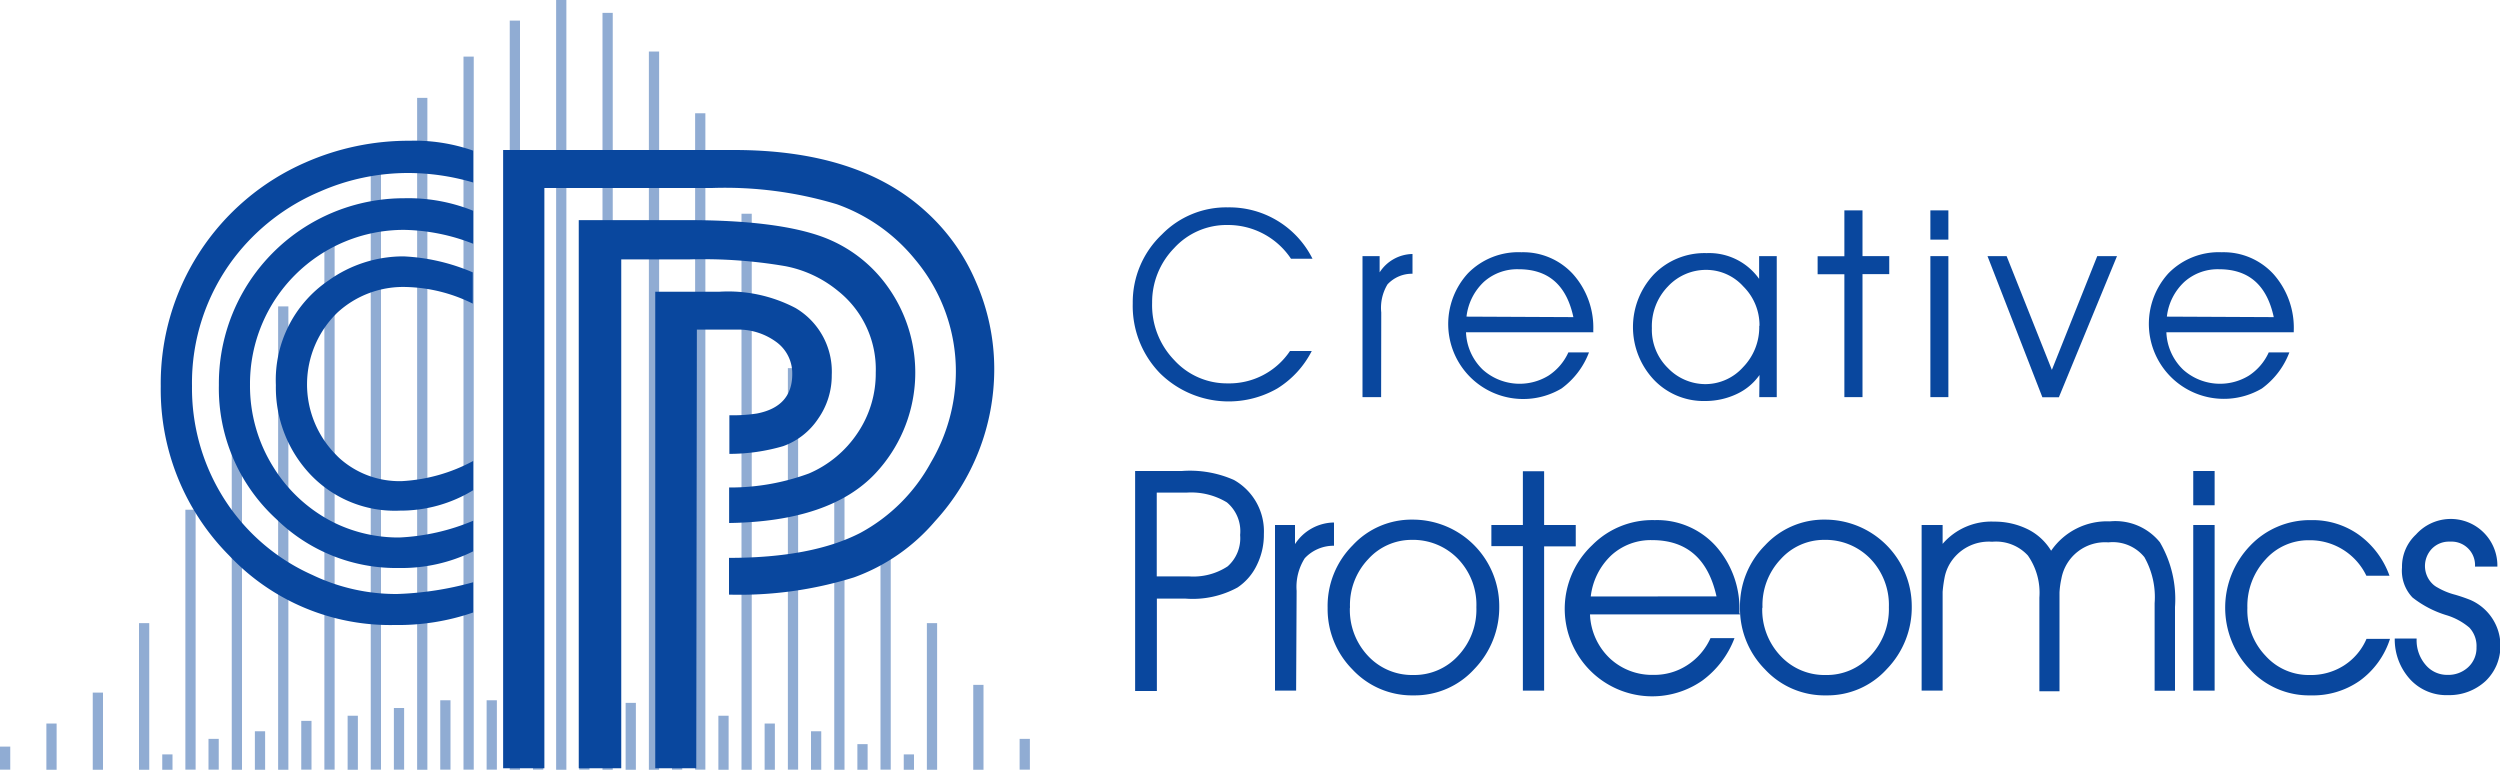<svg xmlns="http://www.w3.org/2000/svg" viewBox="0 0 200 61.59"><defs><style>.cls-1{opacity:0.45;}.cls-2{fill:#09479e;}</style></defs><g id="Layer_2" data-name="Layer 2"><g id="Layer_1-2" data-name="Layer 1"><g id="g_181" data-name="g 181" class="cls-1"><rect id="r_38" data-name="r 38" class="cls-2" y="59.73" width="0.82" height="1.85"/><rect id="r_41" data-name="r 41" class="cls-2" x="3.71" y="57.88" width="0.82" height="3.71"/><rect id="r_44" data-name="r 44" class="cls-2" x="7.42" y="55.41" width="0.82" height="6.18"/><rect id="r_47" data-name="r 47" class="cls-2" x="11.12" y="49.85" width="0.82" height="11.74"/><rect id="r_50" data-name="r 50" class="cls-2" x="14.83" y="40.78" width="0.82" height="20.8"/><rect id="r_53" data-name="r 53" class="cls-2" x="18.54" y="32.34" width="0.82" height="29.25"/><rect id="r_56" data-name="r 56" class="cls-2" x="22.25" y="24.51" width="0.82" height="37.08"/><rect id="r_59" data-name="r 59" class="cls-2" x="25.95" y="17.71" width="0.82" height="43.87"/><rect id="r_62" data-name="r 62" class="cls-2" x="29.66" y="12.15" width="0.82" height="49.43"/><rect id="r_65" data-name="r 65" class="cls-2" x="33.37" y="7.83" width="0.82" height="53.76"/><rect id="r_68" data-name="r 68" class="cls-2" x="37.08" y="4.53" width="0.82" height="57.05"/><rect id="r_71" data-name="r 71" class="cls-2" x="40.78" y="1.65" width="0.82" height="59.94"/><rect id="r_74" data-name="r 74" class="cls-2" x="44.49" width="0.82" height="61.59"/><rect id="r_77" data-name="r 77" class="cls-2" x="48.2" y="1.03" width="0.82" height="60.56"/><rect id="r_80" data-name="r 80" class="cls-2" x="51.91" y="4.12" width="0.82" height="57.47"/><rect id="r_83" data-name="r 83" class="cls-2" x="55.61" y="9.06" width="0.82" height="52.52"/><rect id="r_86" data-name="r 86" class="cls-2" x="59.32" y="17.1" width="0.82" height="44.49"/><rect id="r_89" data-name="r 89" class="cls-2" x="63.03" y="29.45" width="0.82" height="32.13"/><rect id="r_92" data-name="r 92" class="cls-2" x="66.74" y="37.49" width="0.82" height="24.1"/><rect id="r_95" data-name="r 95" class="cls-2" x="70.44" y="44.28" width="0.82" height="17.3"/><rect id="r_98" data-name="r 98" class="cls-2" x="74.15" y="49.85" width="0.82" height="11.74"/><rect id="r_101" data-name="r 101" class="cls-2" x="77.86" y="54.79" width="0.82" height="6.8"/><rect id="r_104" data-name="r 104" class="cls-2" x="81.57" y="59.11" width="0.82" height="2.47"/><rect id="r_107" data-name="r 107" class="cls-2" x="12.98" y="60.35" width="0.82" height="1.24"/><rect id="r_110" data-name="r 110" class="cls-2" x="16.68" y="59.11" width="0.82" height="2.47"/><rect id="r_113" data-name="r 113" class="cls-2" x="20.39" y="58.5" width="0.82" height="3.09"/><rect id="r_116" data-name="r 116" class="cls-2" x="24.1" y="57.67" width="0.82" height="3.91"/><rect id="r_119" data-name="r 119" class="cls-2" x="27.81" y="57.26" width="0.82" height="4.33"/><rect id="r_122" data-name="r 122" class="cls-2" x="31.51" y="56.64" width="0.82" height="4.94"/><rect id="r_125" data-name="r 125" class="cls-2" x="35.22" y="56.02" width="0.82" height="5.56"/><rect id="r_128" data-name="r 128" class="cls-2" x="38.93" y="56.02" width="0.82" height="5.56"/><rect id="r_131" data-name="r 131" class="cls-2" x="42.64" y="56.02" width="0.82" height="5.56"/><rect id="r_134" data-name="r 134" class="cls-2" x="46.34" y="56.02" width="0.82" height="5.56"/><rect id="r_137" data-name="r 137" class="cls-2" x="50.05" y="56.23" width="0.82" height="5.36"/><rect id="r_140" data-name="r 140" class="cls-2" x="53.76" y="56.64" width="0.82" height="4.94"/><rect id="r_143" data-name="r 143" class="cls-2" x="57.47" y="57.26" width="0.82" height="4.33"/><rect id="r_146" data-name="r 146" class="cls-2" x="61.17" y="57.88" width="0.82" height="3.71"/><rect id="r_149" data-name="r 149" class="cls-2" x="64.88" y="58.5" width="0.82" height="3.09"/><rect id="r_152" data-name="r 152" class="cls-2" x="68.59" y="59.53" width="0.82" height="2.06"/><rect id="r_155" data-name="r 155" class="cls-2" x="72.3" y="60.35" width="0.82" height="1.24"/></g><path id="p_39" data-name="p 39" class="cls-2" d="M43.55,61.46h-3.3V12H58.72Q68.63,12,74,16.86a16,16,0,0,1,4.07,5.68,17.32,17.32,0,0,1,1.47,7,18,18,0,0,1-4.74,12.16,15.37,15.37,0,0,1-6.48,4.49,30.75,30.75,0,0,1-10,1.38V44.63q6.63,0,10.51-2A14,14,0,0,0,74.47,37a14.38,14.38,0,0,0,2-7.24,13.91,13.91,0,0,0-3.26-9,14.18,14.18,0,0,0-6.26-4.42,31,31,0,0,0-10-1.3H43.55Zm6.15,0H46.3V17.61H55q7.17,0,10.83,1.35A11.1,11.1,0,0,1,71.06,23a11.79,11.79,0,0,1-1,14.84q-3.61,3.88-11.73,4V39a18.24,18.24,0,0,0,6.38-1.12,8.87,8.87,0,0,0,3.91-3.26,8.49,8.49,0,0,0,1.44-4.81,8,8,0,0,0-3-6.52,9.42,9.42,0,0,0-4.25-2,38.93,38.93,0,0,0-7.62-.54H49.7Zm6,0H52.42V23.34h5.1a11.61,11.61,0,0,1,6.12,1.3A5.9,5.9,0,0,1,66.54,30a6,6,0,0,1-1.09,3.5,5.64,5.64,0,0,1-2.79,2.19,15.33,15.33,0,0,1-4.31.62V33.22a12.56,12.56,0,0,0,2.21-.14q2.82-.55,2.82-3.15a3.1,3.1,0,0,0-1.26-2.56,5.14,5.14,0,0,0-3.26-1H55.75Z"/><path id="p_40" data-name="p 40" class="cls-2" d="M37.85,46.58V49a18.32,18.32,0,0,1-6.27,1,17.71,17.71,0,0,1-13.25-5.56,18.82,18.82,0,0,1-5.47-13.53A19.28,19.28,0,0,1,24.43,13a20.48,20.48,0,0,1,8.34-1.74,14.18,14.18,0,0,1,5.08.79v2.55a18.47,18.47,0,0,0-5.22-.76,17.51,17.51,0,0,0-7,1.47,16.93,16.93,0,0,0-6.92,5.35,16.51,16.51,0,0,0-3.35,10.24,16.47,16.47,0,0,0,2.31,8.58A16.15,16.15,0,0,0,25,46a15.5,15.5,0,0,0,6.76,1.52A25.64,25.64,0,0,0,37.85,46.58Zm0-4.92v2.45a12.92,12.92,0,0,1-5.92,1.33,13.71,13.71,0,0,1-9.83-3.92A14.16,14.16,0,0,1,17.51,30.8,14.82,14.82,0,0,1,32.22,15.86h.09a13.84,13.84,0,0,1,5.54,1V19.5a15.78,15.78,0,0,0-5.51-1.11A12.31,12.31,0,0,0,20,30.71v.09a12.23,12.23,0,0,0,1.87,6.57,12,12,0,0,0,5,4.51A11.73,11.73,0,0,0,31.94,43,17.17,17.17,0,0,0,37.85,41.66Zm0-4.78v2.34A11.11,11.11,0,0,1,32,40.85,9.31,9.31,0,0,1,24.87,38a10.13,10.13,0,0,1-2.8-7.19,9.62,9.62,0,0,1,4.21-8.37,10.28,10.28,0,0,1,6-1.93,15.77,15.77,0,0,1,5.54,1.28v2.5a12.6,12.6,0,0,0-5.32-1.33A7.77,7.77,0,0,0,27,25a8,8,0,0,0-.11,11.39,5,5,0,0,0,.41.39,7.18,7.18,0,0,0,4.86,1.71A13.52,13.52,0,0,0,37.85,36.88Z"/><path id="p_41" data-name="p 41" class="cls-2" d="M90.81,37.68h3.73a8.69,8.69,0,0,1,4.18.72,4.71,4.71,0,0,1,2.39,4.32,5.47,5.47,0,0,1-.55,2.46A4.46,4.46,0,0,1,99,47a7.5,7.5,0,0,1-4.15.89h-2.3v7.39H90.81Zm1.73,1.73v6.7h2.55a5,5,0,0,0,3.12-.8,3,3,0,0,0,1-2.51,3,3,0,0,0-1.06-2.61,5.52,5.52,0,0,0-3.24-.78Z"/><path id="p_42" data-name="p 42" class="cls-2" d="M103.69,55.25H102V42h1.6v1.53a3.77,3.77,0,0,1,3.12-1.73v1.86a3.15,3.15,0,0,0-2.34,1,4.27,4.27,0,0,0-.65,2.61Z"/><path id="p_43" data-name="p 43" class="cls-2" d="M106.21,48.63a6.87,6.87,0,0,1,2-5A6.41,6.41,0,0,1,113,41.57a6.92,6.92,0,0,1,6.94,6.89,7.11,7.11,0,0,1-2,5.07,6.43,6.43,0,0,1-4.85,2.1,6.5,6.5,0,0,1-4.9-2.08A6.85,6.85,0,0,1,106.21,48.63Zm1.78,0a5.36,5.36,0,0,0,1.45,3.84A4.81,4.81,0,0,0,113.07,54a4.75,4.75,0,0,0,3.59-1.55,5.39,5.39,0,0,0,1.45-3.87,5.29,5.29,0,0,0-1.48-3.88,5,5,0,0,0-3.71-1.51,4.67,4.67,0,0,0-3.46,1.54A5.33,5.33,0,0,0,108,48.61Z"/><path id="p_44" data-name="p 44" class="cls-2" d="M121.83,55.25V43.69h-2.52V42h2.52v-4.3h1.7V42h2.53v1.71h-2.53V55.25Z"/><path id="p_45" data-name="p 45" class="cls-2" d="M139.2,49.15h-12a5.11,5.11,0,0,0,1.59,3.52,4.94,4.94,0,0,0,3.5,1.32,4.81,4.81,0,0,0,2.68-.77,5,5,0,0,0,1.87-2.17h1.92a7.49,7.49,0,0,1-2.58,3.4,7,7,0,0,1-8.8-10.84,6.76,6.76,0,0,1,5-2,6.32,6.32,0,0,1,4.87,2.06,7.53,7.53,0,0,1,1.9,5.36Zm-1.88-1.44q-1-4.5-5.15-4.5a4.67,4.67,0,0,0-3.26,1.21,5.37,5.37,0,0,0-1.65,3.3Z"/><path id="p_46" data-name="p 46" class="cls-2" d="M139.2,48.63a6.88,6.88,0,0,1,2-5A6.41,6.41,0,0,1,146,41.57a6.93,6.93,0,0,1,6.94,6.89,7.08,7.08,0,0,1-2,5.07,6.4,6.4,0,0,1-4.84,2.1,6.49,6.49,0,0,1-4.9-2.08A6.9,6.9,0,0,1,139.2,48.63Zm1.78,0a5.37,5.37,0,0,0,1.46,3.84A4.8,4.8,0,0,0,146.07,54a4.72,4.72,0,0,0,3.58-1.55,5.44,5.44,0,0,0,1.46-3.87,5.33,5.33,0,0,0-1.48-3.88,5,5,0,0,0-3.71-1.51,4.65,4.65,0,0,0-3.46,1.54A5.34,5.34,0,0,0,141,48.61Z"/><path id="p_47" data-name="p 47" class="cls-2" d="M164.09,44.06a5.42,5.42,0,0,1,4.7-2.35,4.57,4.57,0,0,1,4,1.67A9,9,0,0,1,174,48.56v6.7h-1.63v-7a6.5,6.5,0,0,0-.82-3.69,3.26,3.26,0,0,0-2.88-1.18,3.55,3.55,0,0,0-3.76,2.91,6.77,6.77,0,0,0-.15,1.1c0,.31,0,.8,0,1.45v6.45h-1.61V47.81a5.2,5.2,0,0,0-.92-3.37,3.46,3.46,0,0,0-2.86-1.1,3.63,3.63,0,0,0-3.41,1.8,3.47,3.47,0,0,0-.4,1.1,10.37,10.37,0,0,0-.15,1.1c0,.32,0,.8,0,1.46v6.45h-1.68V42h1.68v1.51a5.14,5.14,0,0,1,4.12-1.78,6,6,0,0,1,2.75.64A4.55,4.55,0,0,1,164.09,44.06Z"/><path id="p_48" data-name="p 48" class="cls-2" d="M177.17,40.42h-1.71V37.68h1.71Zm-1.71,14.83V42h1.71V55.25Z"/><path id="p_49" data-name="p 49" class="cls-2" d="M189.31,46.06a5,5,0,0,0-4.6-2.84,4.59,4.59,0,0,0-3.47,1.54,5.48,5.48,0,0,0-1.45,3.87,5.28,5.28,0,0,0,1.45,3.83A4.64,4.64,0,0,0,184.79,54a4.89,4.89,0,0,0,2.71-.75,4.74,4.74,0,0,0,1.82-2.14h1.88a6.63,6.63,0,0,1-2.42,3.35,6.53,6.53,0,0,1-3.92,1.17A6.42,6.42,0,0,1,180,53.56a7.15,7.15,0,0,1,0-9.89,6.59,6.59,0,0,1,4.89-2.06,6.37,6.37,0,0,1,3.8,1.16,6.91,6.91,0,0,1,2.47,3.29Z"/><path id="p_50" data-name="p 50" class="cls-2" d="M191.58,51.08h1.75v.05a3,3,0,0,0,.72,2.06,2.24,2.24,0,0,0,1.75.8,2.33,2.33,0,0,0,1.65-.61,2.09,2.09,0,0,0,.67-1.59,2.15,2.15,0,0,0-.57-1.58,5.12,5.12,0,0,0-1.85-1,8.3,8.3,0,0,1-2.7-1.41,3.1,3.1,0,0,1-.84-2.4,3.51,3.51,0,0,1,1.12-2.64,3.73,3.73,0,0,1,6.51,2.57H198a1.88,1.88,0,0,0-1.79-2h-.26a1.9,1.9,0,0,0-1.4.57,2,2,0,0,0,.07,2.83A1.72,1.72,0,0,0,195,47a5.51,5.51,0,0,0,1.42.58c.41.12.82.26,1.22.42a4,4,0,0,1,2.09,5.2,3.9,3.9,0,0,1-.88,1.28,4.28,4.28,0,0,1-3,1.13,3.94,3.94,0,0,1-3-1.22A4.73,4.73,0,0,1,191.58,51.08Z"/><path id="p_51" data-name="p 51" class="cls-2" d="M103.28,20.7A6.05,6.05,0,0,0,98.2,18a5.68,5.68,0,0,0-4.27,1.85,6.19,6.19,0,0,0-1.76,4.38,6.32,6.32,0,0,0,1.77,4.58,5.7,5.7,0,0,0,4.26,1.86,5.85,5.85,0,0,0,5-2.59h1.74a7.56,7.56,0,0,1-2.76,3,7.82,7.82,0,0,1-9.37-1.21,7.72,7.72,0,0,1-2.19-5.61,7.46,7.46,0,0,1,2.34-5.51,7.18,7.18,0,0,1,5.27-2.16A7.43,7.43,0,0,1,105,20.7Z"/><path id="p_52" data-name="p 52" class="cls-2" d="M110.49,31.77H109V20.49h1.37v1.3A3.19,3.19,0,0,1,113,20.32V21.9a2.66,2.66,0,0,0-2,.85A3.62,3.62,0,0,0,110.5,25Z"/><path id="p_53" data-name="p 53" class="cls-2" d="M127.47,26.58H117.28a4.38,4.38,0,0,0,1.35,3,4.42,4.42,0,0,0,5.25.47,4.35,4.35,0,0,0,1.59-1.86h1.65a6.36,6.36,0,0,1-2.2,2.89,6,6,0,0,1-7.48-9.22,5.64,5.64,0,0,1,4.27-1.68,5.4,5.4,0,0,1,4.13,1.75,6.42,6.42,0,0,1,1.62,4.56Zm-1.6-1.21c-.55-2.56-2-3.83-4.37-3.83a4,4,0,0,0-2.78,1,4.51,4.51,0,0,0-1.4,2.79Z"/><path id="p_54" data-name="p 54" class="cls-2" d="M140.76,30a4.56,4.56,0,0,1-1.82,1.52,5.86,5.86,0,0,1-2.51.56,5.49,5.49,0,0,1-4.13-1.71,6.15,6.15,0,0,1,0-8.41,5.65,5.65,0,0,1,4.23-1.71,4.9,4.9,0,0,1,4.2,2.06V20.49h1.41V31.77h-1.4Zm0-3.94a4.37,4.37,0,0,0-1.29-3.14,4,4,0,0,0-2.95-1.33,4.16,4.16,0,0,0-3.08,1.32,4.57,4.57,0,0,0-1.29,3.34,4.28,4.28,0,0,0,1.29,3.2,4.17,4.17,0,0,0,3,1.28,4.06,4.06,0,0,0,3-1.35,4.59,4.59,0,0,0,1.3-3.31Z"/><path id="p_55" data-name="p 55" class="cls-2" d="M147.55,31.77V21.94h-2.14V20.5h2.14V16.83H149v3.66h2.14v1.44H149v9.84Z"/><path id="p_56" data-name="p 56" class="cls-2" d="M155.87,19.17h-1.44V16.83h1.44Zm-1.44,12.6V20.49h1.44V31.77Z"/><path id="p_57" data-name="p 57" class="cls-2" d="M164.71,31.78h-1.32L159,20.49h1.53l3.62,9.1,3.63-9.1h1.58Z"/><path id="p_58" data-name="p 58" class="cls-2" d="M183.5,26.58H173.31a4.38,4.38,0,0,0,1.35,3,4.42,4.42,0,0,0,5.25.47,4.35,4.35,0,0,0,1.59-1.86h1.65a6.36,6.36,0,0,1-2.2,2.89,6,6,0,0,1-7.47-9.22,5.63,5.63,0,0,1,4.26-1.68,5.41,5.41,0,0,1,4.14,1.75,6.47,6.47,0,0,1,1.62,4.56Zm-1.6-1.21c-.55-2.56-2-3.83-4.37-3.83a4,4,0,0,0-2.77,1,4.48,4.48,0,0,0-1.41,2.79Z"/></g></g></svg>